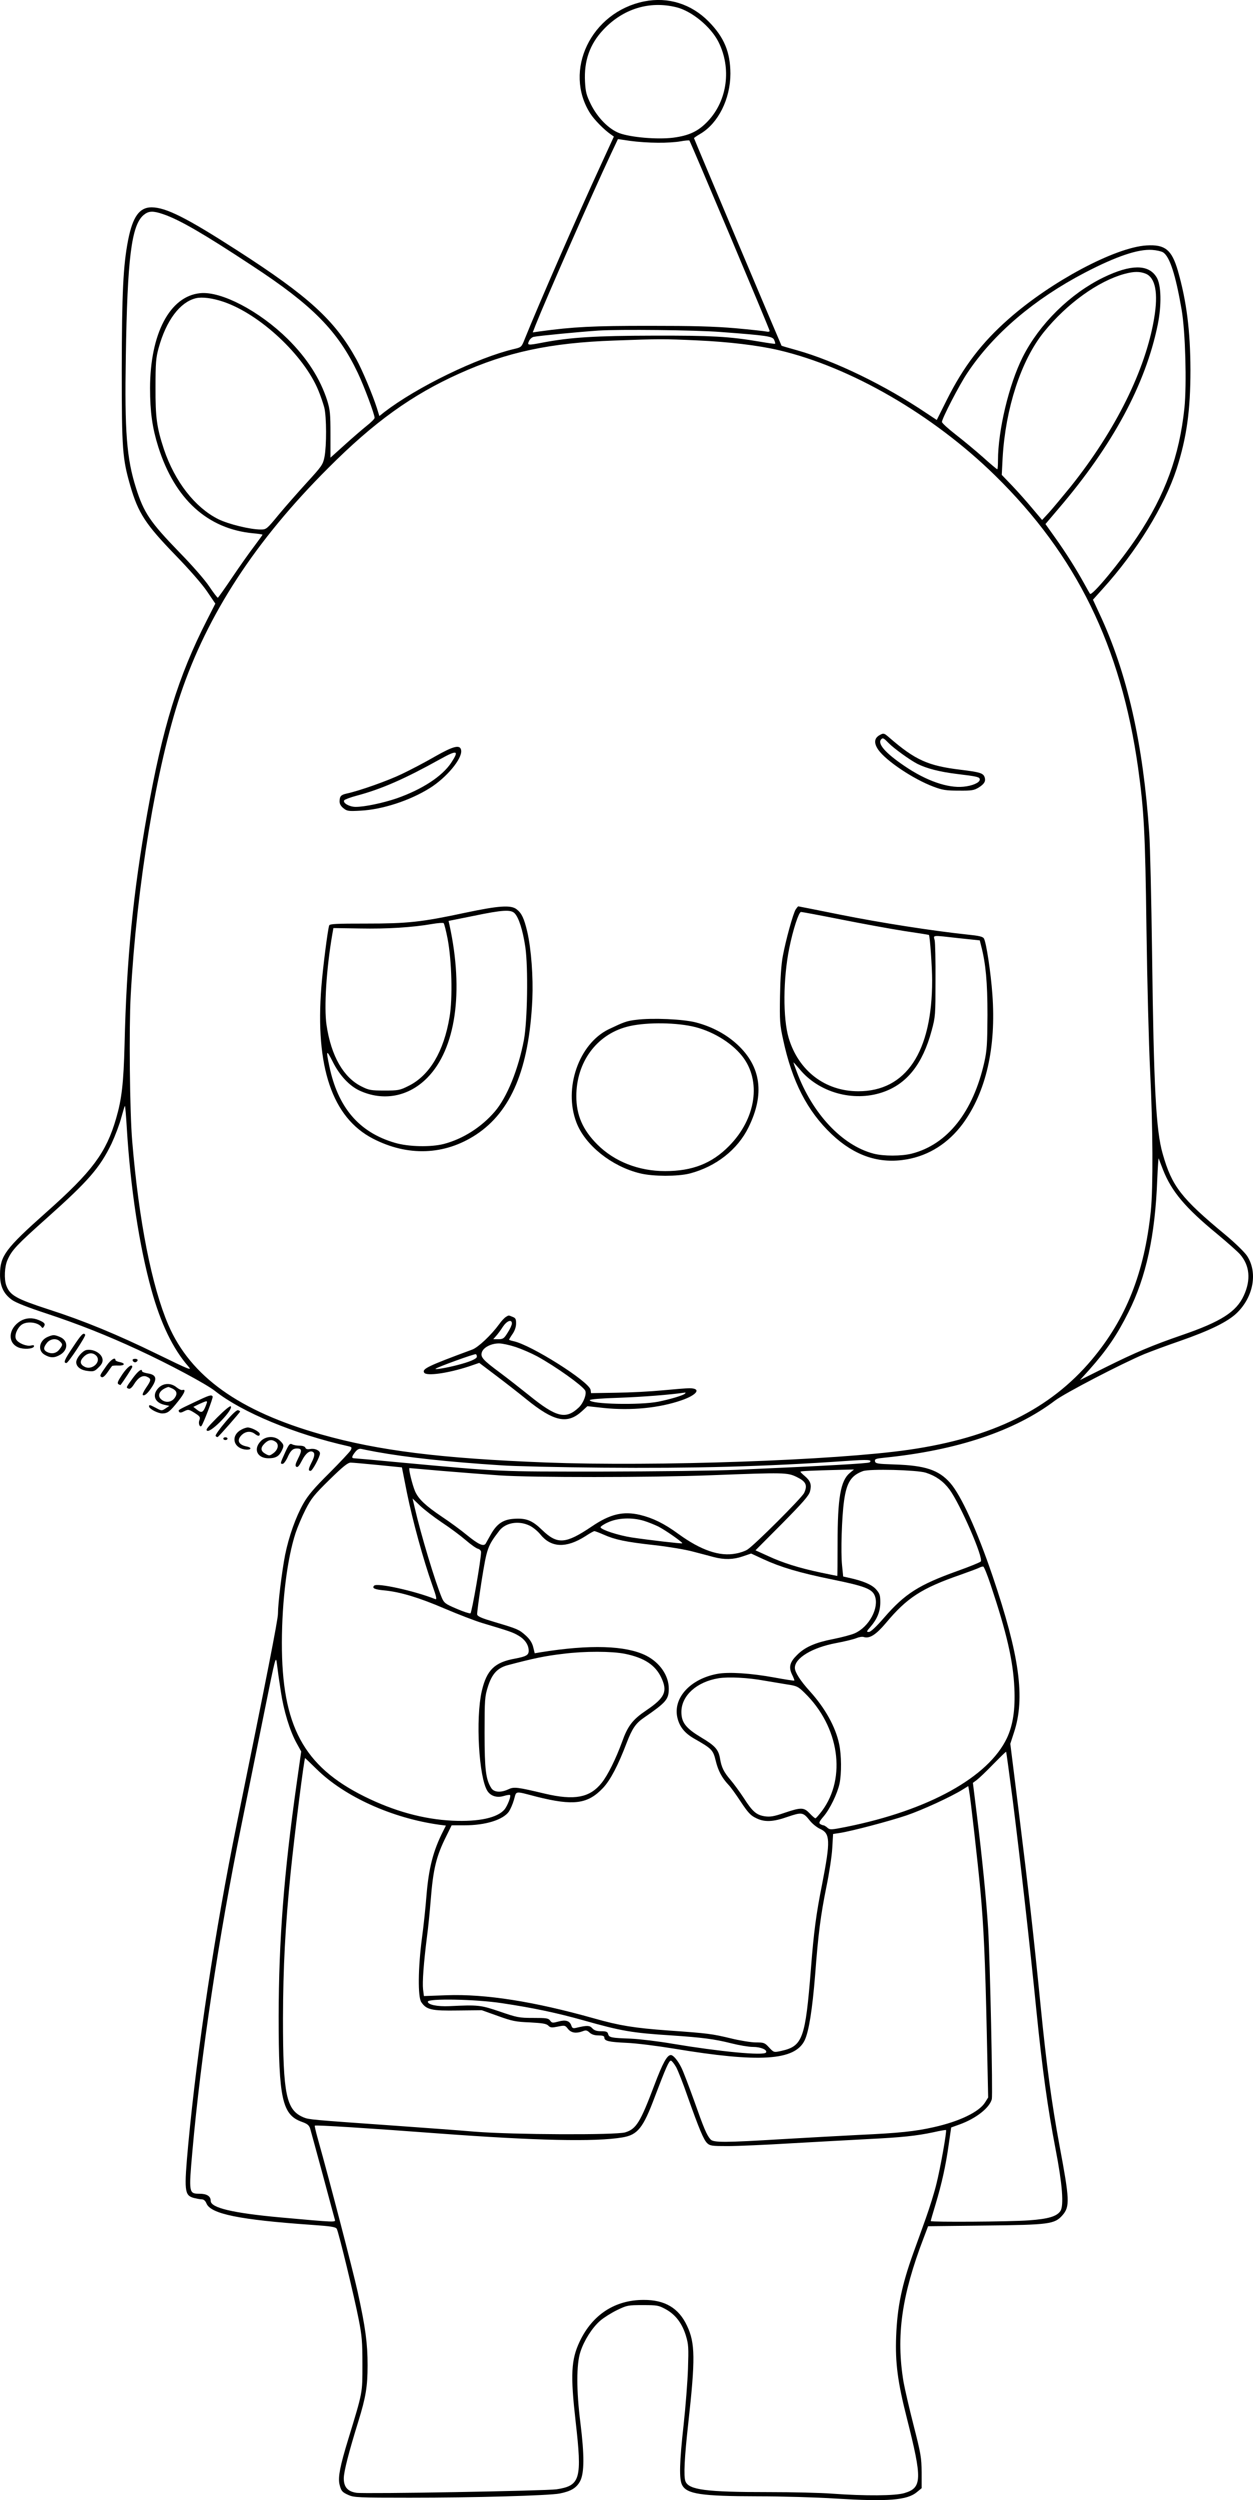 <?xml version="1.0" encoding="UTF-8"?>
<svg xmlns="http://www.w3.org/2000/svg" version="1.0" viewBox="0 0 894.461 1784.749" preserveAspectRatio="xMidYMid meet">
  <g transform="translate(-223.587,1800.998) scale(0.1,-0.1)" fill="#000000" stroke="none">
    <path d="M6835 18000 c-380 -76 -581 -495 -385 -801 29 -45 100 -117 147 -149 l21 -15 -94 -205 c-159 -344 -445 -998 -541 -1237 -24 -61 -25 -62 -76 -74 -264 -62 -697 -273 -928 -451 l-35 -28 -18 58 c-29 91 -104 271 -146 347 -154 279 -340 449 -850 777 -365 235 -509 307 -612 308 -87 0 -135 -67 -168 -236 -35 -181 -44 -375 -45 -924 0 -570 5 -633 61 -828 57 -196 109 -275 324 -497 98 -101 189 -205 224 -257 l59 -87 -60 -118 c-205 -402 -317 -766 -427 -1385 -100 -563 -147 -1037 -161 -1646 -7 -273 -20 -388 -60 -525 -71 -246 -171 -380 -500 -672 -290 -258 -328 -310 -329 -440 -1 -85 25 -141 85 -184 25 -19 114 -54 242 -96 233 -77 437 -158 657 -260 223 -103 488 -245 550 -294 193 -153 572 -310 953 -395 25 -6 26 -9 16 -29 -7 -12 -75 -85 -153 -163 -107 -106 -151 -158 -184 -216 -55 -97 -104 -235 -131 -368 -22 -112 -51 -346 -51 -420 0 -42 -79 -445 -294 -1500 -155 -761 -282 -1602 -346 -2284 -31 -337 -28 -367 39 -386 20 -5 46 -10 57 -10 14 0 26 -10 34 -30 31 -74 234 -116 748 -152 143 -10 175 -15 182 -29 14 -26 126 -489 156 -644 24 -121 27 -165 27 -325 0 -206 3 -191 -101 -532 -58 -189 -74 -270 -63 -321 12 -49 18 -57 65 -78 38 -17 71 -19 436 -19 454 0 993 15 1071 30 81 16 121 40 147 90 29 58 30 183 1 415 -29 231 -29 418 0 506 26 81 84 173 142 223 24 21 78 55 119 75 72 35 79 36 185 36 103 0 113 -2 164 -30 69 -38 116 -100 143 -188 19 -63 20 -85 15 -236 -3 -91 -17 -271 -31 -399 -30 -268 -33 -390 -11 -431 33 -65 136 -80 541 -81 166 0 416 -7 555 -16 372 -23 511 -12 580 46 l34 28 0 113 c-1 105 -5 131 -57 334 -31 121 -63 261 -72 310 -55 328 -14 619 144 1031 l31 82 407 5 c459 5 496 10 552 73 54 62 52 110 -21 499 -55 297 -93 575 -134 990 -52 525 -88 840 -156 1388 l-61 489 26 80 c82 247 40 550 -153 1119 -111 326 -224 574 -302 663 -82 93 -178 125 -399 132 -121 4 -135 6 -138 23 -3 16 7 19 65 25 519 52 934 191 1220 408 70 53 474 263 638 332 50 20 162 62 250 92 218 76 347 139 412 203 118 116 148 289 71 406 -18 27 -85 92 -152 148 -319 264 -384 348 -450 580 -48 165 -64 469 -76 1432 -5 385 -14 770 -20 855 -43 642 -158 1149 -357 1572 l-45 97 70 78 c241 266 440 589 527 855 72 224 99 417 99 708 -1 280 -28 492 -90 708 -44 150 -91 188 -224 180 -224 -14 -681 -257 -984 -525 -191 -168 -322 -339 -442 -579 l-71 -142 -74 49 c-294 198 -654 373 -925 449 -59 16 -108 31 -109 32 -4 6 -625 1478 -625 1482 0 2 20 16 44 30 129 75 216 250 216 431 -1 154 -45 259 -155 371 -124 126 -290 178 -460 144z m230 -42 c109 -27 244 -138 299 -246 95 -188 65 -419 -75 -567 -68 -72 -133 -103 -248 -118 -113 -14 -302 2 -385 33 -75 29 -155 110 -203 207 -31 64 -37 86 -41 160 -8 148 34 268 131 371 141 150 330 208 522 160z m-134 -967 c58 -1 131 4 163 10 32 6 60 8 63 6 8 -8 573 -1348 573 -1359 0 -6 -10 -8 -22 -5 -13 3 -113 14 -223 24 -152 13 -300 17 -615 17 -399 0 -543 -7 -783 -40 l-48 -7 20 52 c74 186 401 930 538 1222 l50 106 89 -13 c49 -7 137 -13 195 -13z m-3530 -510 c115 -39 288 -139 635 -368 431 -282 612 -466 754 -765 46 -97 120 -296 120 -321 0 -7 -26 -33 -58 -58 -31 -25 -102 -86 -157 -136 l-100 -90 0 166 c0 147 -3 175 -23 241 -50 156 -143 302 -282 440 -203 200 -475 343 -626 327 -216 -22 -356 -289 -357 -677 0 -169 16 -285 59 -421 118 -372 351 -585 677 -616 37 -3 67 -8 67 -10 0 -2 -27 -39 -59 -82 -33 -43 -103 -142 -157 -222 -53 -79 -100 -145 -103 -146 -3 -1 -31 35 -61 80 -32 48 -122 151 -216 247 -206 213 -251 279 -307 456 -67 210 -82 404 -73 934 11 707 40 941 127 1015 36 30 67 31 140 6z m7137 -272 c48 -30 90 -160 133 -410 27 -157 37 -532 20 -701 -36 -343 -137 -620 -337 -920 -119 -178 -323 -425 -337 -407 -2 2 -21 36 -42 74 -58 105 -130 219 -207 327 l-69 97 95 112 c384 449 619 885 706 1309 29 141 26 287 -8 341 -57 94 -184 93 -378 -1 -239 -116 -459 -333 -578 -570 -98 -195 -176 -524 -176 -737 0 -35 -2 -63 -5 -63 -3 0 -50 39 -103 87 -53 47 -141 120 -194 161 -54 42 -98 82 -98 90 0 24 125 266 181 349 186 280 478 528 840 717 223 116 379 169 480 162 31 -2 65 -10 77 -17z m-123 -153 c69 -29 90 -138 60 -317 -61 -369 -276 -802 -597 -1204 -58 -71 -127 -154 -154 -184 l-49 -53 -70 83 c-38 46 -103 119 -144 162 l-74 77 6 118 c20 357 132 700 295 902 164 203 388 364 576 415 67 18 109 18 151 1z m-6582 -201 c260 -89 572 -381 675 -631 16 -38 35 -94 43 -124 16 -66 17 -271 1 -353 -11 -54 -19 -65 -124 -180 -61 -67 -152 -170 -201 -229 -87 -106 -90 -108 -130 -108 -75 0 -230 38 -303 74 -166 83 -310 268 -388 499 -51 155 -61 226 -60 442 0 173 3 211 22 280 54 197 152 328 266 356 44 11 120 1 199 -26z m3547 -215 c334 -25 371 -31 382 -56 6 -13 9 -26 7 -28 -2 -2 -51 5 -109 15 -217 37 -345 44 -760 43 -413 -1 -592 -12 -787 -49 -110 -21 -115 -21 -101 10 6 14 21 27 32 30 36 8 329 36 462 45 153 10 697 4 874 -10z m-167 -60 c222 -10 434 -35 583 -70 512 -120 1100 -460 1543 -894 581 -570 898 -1217 1021 -2086 42 -303 51 -456 60 -1155 5 -374 17 -828 26 -1010 20 -396 22 -835 5 -1000 -46 -441 -176 -769 -422 -1062 -296 -352 -709 -556 -1304 -642 -521 -76 -1812 -121 -2595 -91 -746 29 -1190 84 -1600 200 -587 166 -933 414 -1092 781 -119 277 -211 745 -258 1309 -18 206 -24 813 -11 1045 43 786 183 1633 355 2147 192 572 534 1097 1056 1618 325 326 596 521 934 673 341 154 651 220 1106 236 321 12 356 12 593 1z m-4072 -5622 c26 -426 88 -837 175 -1153 67 -243 154 -423 265 -550 28 -32 9 -24 -223 89 -284 139 -526 239 -776 319 -230 75 -275 100 -301 170 -17 45 -13 137 9 184 31 70 65 106 286 303 290 259 373 354 456 526 26 56 58 140 70 187 13 47 24 84 26 82 2 -2 8 -72 13 -157z m7397 -298 c61 -155 159 -272 388 -460 72 -60 144 -124 161 -143 70 -80 80 -182 28 -295 -53 -117 -164 -187 -440 -282 -212 -73 -335 -125 -546 -230 l-184 -92 66 73 c127 143 199 249 280 411 127 252 191 548 206 948 4 91 8 158 11 150 2 -8 16 -44 30 -80z m-5618 -2014 c221 -40 514 -72 890 -96 91 -7 417 -14 725 -17 647 -6 1174 8 1743 48 156 11 187 9 166 -10 -8 -8 -312 -25 -944 -53 -151 -7 -588 -12 -970 -13 -750 0 -709 -2 -1435 65 -176 17 -326 30 -332 30 -19 0 -16 14 8 44 15 19 28 26 43 23 11 -3 59 -12 106 -21z m15 -94 l170 -17 36 -182 c40 -197 118 -482 180 -656 32 -90 35 -108 21 -102 -148 59 -414 117 -435 96 -18 -18 3 -28 71 -34 115 -11 248 -51 432 -130 96 -41 216 -87 265 -102 197 -59 222 -67 262 -91 46 -26 73 -67 73 -108 0 -31 -18 -41 -97 -56 -146 -26 -203 -81 -238 -232 -45 -196 -21 -619 41 -714 24 -36 68 -49 115 -35 23 7 43 10 46 7 8 -8 -17 -73 -38 -101 -49 -61 -183 -91 -374 -82 -206 10 -417 68 -628 173 -435 216 -590 505 -589 1099 1 301 38 598 98 782 14 42 46 118 71 167 41 80 61 105 172 214 96 94 131 122 151 121 14 0 101 -8 195 -17z m455 -42 c124 -10 308 -25 410 -32 236 -16 1069 -16 1515 1 522 20 542 20 609 -13 66 -32 78 -59 52 -114 -18 -36 -354 -372 -405 -404 -15 -10 -52 -23 -82 -28 -115 -23 -249 23 -409 139 -102 75 -184 115 -276 137 -120 28 -213 6 -344 -83 -187 -126 -245 -130 -354 -25 -71 69 -114 86 -201 80 -77 -5 -122 -35 -165 -111 -16 -29 -33 -58 -37 -66 -15 -23 -52 -6 -133 60 -41 34 -121 93 -177 130 -120 81 -169 127 -194 183 -20 47 -49 166 -40 166 3 0 107 -9 231 -20z m2912 -15 c-66 -55 -87 -179 -87 -502 0 -128 -1 -233 -2 -233 -2 0 -55 11 -118 24 -156 33 -273 70 -378 119 l-88 40 190 191 c149 151 191 199 199 229 13 48 4 75 -37 110 -17 14 -31 28 -31 31 0 5 67 8 298 14 l84 2 -30 -25z m543 2 c72 -23 125 -61 169 -120 77 -105 245 -491 223 -514 -7 -7 -81 -37 -165 -67 -276 -99 -376 -162 -525 -334 -58 -67 -96 -102 -109 -102 -18 0 -17 4 12 37 47 54 70 109 70 175 0 50 -4 62 -30 92 -30 34 -93 61 -195 83 l-40 9 -8 79 c-10 94 -2 346 14 460 18 131 50 182 134 213 47 18 387 9 450 -11z m-3455 -355 c58 -38 134 -95 170 -126 36 -31 75 -59 88 -62 12 -3 22 -14 22 -23 0 -52 -66 -434 -76 -438 -7 -2 -51 12 -99 33 -80 34 -89 41 -105 78 -46 109 -150 452 -194 645 l-15 64 52 -50 c29 -28 99 -82 157 -121z m1441 12 c30 -9 77 -28 104 -41 51 -26 177 -114 171 -120 -4 -4 -242 24 -362 42 -95 15 -215 54 -221 72 -2 5 22 22 54 36 70 32 169 36 254 11z m-814 -35 c23 -11 57 -39 75 -61 77 -97 185 -102 323 -14 30 20 59 36 64 36 5 0 34 -11 66 -25 81 -36 155 -52 362 -75 100 -11 224 -32 275 -46 51 -13 118 -31 148 -39 76 -20 140 -19 209 5 l59 20 84 -39 c127 -59 263 -99 494 -146 230 -47 284 -67 304 -115 35 -85 -40 -225 -144 -270 -23 -10 -90 -28 -150 -40 -130 -25 -205 -58 -261 -115 -52 -51 -60 -87 -35 -139 11 -22 18 -41 16 -43 -2 -2 -66 8 -142 22 -169 31 -328 41 -408 26 -192 -36 -316 -171 -285 -311 15 -66 52 -112 120 -151 126 -72 135 -80 154 -158 17 -71 44 -122 92 -173 14 -14 53 -68 87 -120 49 -74 70 -98 106 -115 61 -32 123 -30 230 8 101 34 109 33 158 -29 17 -21 49 -47 71 -57 74 -33 76 -83 16 -393 -43 -214 -60 -345 -80 -602 -40 -506 -59 -557 -214 -591 -51 -11 -51 -11 -85 25 -31 34 -37 36 -94 36 -33 0 -114 13 -179 29 -134 32 -159 36 -443 56 -248 18 -352 35 -535 87 -426 120 -772 175 -1051 165 l-162 -6 -6 47 c-6 51 4 188 28 378 9 66 20 180 26 254 18 230 40 319 112 463 l38 77 93 0 c149 0 273 39 315 97 11 16 28 54 37 86 19 65 0 63 162 21 263 -66 364 -53 473 62 53 56 108 161 170 324 38 99 64 138 121 177 161 111 179 132 179 209 0 92 -63 185 -161 235 -144 73 -402 81 -755 24 l-41 -7 -11 45 c-8 31 -24 55 -52 81 -49 44 -59 48 -220 96 -98 29 -126 41 -128 56 -1 11 13 118 32 240 38 235 42 247 127 358 45 57 138 73 216 35z m3290 -420 c116 -347 161 -544 170 -739 7 -154 -10 -265 -53 -357 -133 -280 -560 -516 -1146 -634 -110 -22 -118 -22 -136 -6 -10 9 -23 17 -28 17 -5 0 -15 4 -23 9 -11 7 -7 18 23 53 46 53 100 165 115 236 15 73 14 204 -3 283 -26 123 -101 257 -209 376 -68 75 -107 136 -107 167 0 70 124 145 295 177 60 11 125 27 144 35 19 8 43 12 53 8 41 -13 87 16 157 99 152 182 255 249 535 346 65 23 126 46 135 51 9 5 21 8 26 7 6 -2 29 -59 52 -128z m-2609 -495 c137 -28 216 -80 258 -169 47 -99 27 -144 -106 -234 -98 -66 -133 -111 -174 -227 -44 -120 -101 -236 -145 -291 -84 -106 -194 -127 -406 -77 -198 47 -220 50 -260 31 -53 -25 -101 -22 -121 7 -40 62 -49 131 -49 396 0 237 2 260 23 327 29 93 68 136 142 156 186 49 266 66 395 81 156 20 349 19 443 0z m-2458 -265 c21 -142 65 -286 114 -374 l32 -58 -32 -226 c-92 -648 -128 -1122 -129 -1666 0 -586 25 -702 166 -752 39 -14 51 -24 59 -48 5 -16 45 -165 90 -330 44 -165 83 -308 86 -319 7 -21 11 -21 -390 15 -337 31 -496 68 -496 118 0 34 -28 51 -81 51 -75 0 -76 6 -50 300 60 680 189 1539 348 2320 46 228 121 597 166 820 81 403 82 405 90 340 4 -36 16 -122 27 -191z m3450 74 c47 -8 120 -20 162 -27 73 -11 80 -14 128 -61 247 -241 300 -604 124 -842 -22 -29 -43 -53 -47 -53 -5 0 -23 16 -41 35 -42 44 -61 44 -180 4 -75 -26 -102 -30 -139 -25 -61 9 -89 33 -151 130 -29 44 -72 103 -96 131 -47 55 -64 89 -74 151 -11 65 -35 92 -136 152 -108 65 -140 106 -140 181 0 117 110 216 267 241 71 11 209 4 323 -17z m1776 -859 c52 -413 120 -1011 169 -1504 42 -415 79 -684 136 -981 49 -253 60 -402 35 -442 -26 -39 -86 -57 -225 -67 -132 -10 -701 -14 -701 -5 0 3 15 56 34 118 45 150 73 276 94 426 l18 124 61 22 c116 42 213 118 229 180 8 33 -13 997 -26 1215 -13 209 -43 509 -80 809 l-29 234 27 20 c15 11 68 61 117 112 50 51 91 91 93 90 2 -2 23 -160 48 -351z m-4970 227 c200 -197 539 -350 876 -397 l47 -6 -19 -38 c-72 -141 -104 -266 -120 -465 -6 -77 -20 -212 -32 -300 -28 -212 -30 -419 -5 -457 37 -55 74 -63 262 -60 l170 2 115 -41 c102 -37 128 -42 229 -46 89 -5 117 -9 131 -23 15 -15 24 -16 68 -7 49 10 52 10 72 -16 23 -29 58 -35 106 -17 22 9 31 7 49 -10 14 -13 35 -20 63 -20 30 0 42 -4 42 -15 0 -25 31 -32 160 -38 69 -3 220 -22 335 -41 612 -102 865 -86 935 59 30 63 55 220 75 470 22 290 39 422 80 625 20 96 39 221 42 277 l6 101 46 7 c82 12 358 85 479 126 114 39 316 132 398 183 l42 26 6 -33 c10 -53 64 -531 80 -707 24 -257 35 -506 46 -1014 l10 -469 -22 -35 c-42 -68 -183 -136 -367 -177 -133 -30 -246 -42 -531 -55 -124 -6 -369 -20 -545 -30 -412 -25 -497 -26 -517 -2 -27 30 -48 80 -117 276 -38 105 -78 211 -91 236 -25 51 -58 90 -75 90 -27 0 -58 -56 -118 -215 -100 -265 -129 -313 -208 -337 -68 -20 -801 -17 -1074 5 -115 10 -367 28 -560 42 -609 43 -623 44 -662 60 -124 52 -147 161 -147 705 1 367 16 658 55 1045 27 266 96 815 103 815 1 0 38 -36 82 -79z m1324 -1671 c222 -33 395 -70 580 -122 272 -77 347 -90 630 -108 220 -15 306 -26 425 -56 55 -14 125 -26 155 -26 57 0 106 -21 94 -40 -15 -24 -330 6 -669 63 -99 17 -232 33 -295 36 -143 5 -156 8 -163 33 -4 16 -13 20 -50 20 -32 0 -49 6 -63 21 -19 21 -36 22 -116 3 -21 -5 -27 -2 -33 15 -11 35 -41 45 -93 30 -41 -11 -46 -11 -59 7 -12 17 -27 19 -121 19 -101 0 -115 3 -237 45 -139 47 -155 49 -360 39 -87 -4 -155 10 -155 32 0 24 341 18 530 -11z m1243 -457 c14 -27 51 -120 81 -208 83 -234 115 -310 140 -334 20 -19 34 -21 147 -21 68 0 273 9 454 20 182 10 427 24 545 30 243 12 348 23 470 49 47 11 87 17 89 16 7 -7 -41 -277 -69 -387 -15 -62 -49 -170 -74 -240 -25 -71 -66 -184 -91 -253 -82 -229 -114 -384 -122 -595 -7 -187 11 -324 76 -580 111 -439 110 -499 -17 -537 -66 -20 -281 -21 -517 -4 -77 6 -280 11 -451 11 -449 0 -571 16 -595 77 -14 34 -7 171 20 413 51 461 50 574 -9 698 -59 126 -158 185 -310 184 -204 0 -365 -105 -456 -297 -61 -129 -67 -237 -29 -570 47 -412 34 -459 -136 -485 -77 -11 -1365 -34 -1428 -25 -63 9 -91 41 -91 103 0 48 36 188 104 407 53 171 66 249 66 400 0 157 -15 270 -71 525 -35 157 -199 789 -284 1091 -14 50 -24 93 -22 95 5 6 397 -19 887 -56 688 -51 1117 -61 1309 -28 109 18 148 67 231 289 78 205 101 259 115 259 6 0 23 -21 38 -47z M8518 12764 c-42 -22 -46 -58 -12 -107 56 -79 250 -209 394 -263 64 -24 90 -28 180 -28 92 -1 109 2 142 22 40 25 52 45 43 73 -10 30 -33 37 -171 54 -233 28 -324 69 -509 229 -38 33 -41 34 -67 20z m62 -59 c36 -37 152 -121 205 -148 66 -33 159 -57 282 -72 150 -18 163 -22 163 -40 0 -22 -53 -45 -117 -51 -111 -11 -265 42 -419 147 -138 93 -198 162 -167 192 11 12 18 8 53 -28z M5340 12609 c-69 -40 -174 -95 -235 -124 -99 -48 -305 -121 -395 -140 -40 -9 -50 -19 -50 -57 0 -17 10 -34 28 -48 25 -20 35 -22 122 -17 156 8 352 72 494 161 120 75 232 210 224 269 -6 44 -53 33 -188 -44z m116 -45 c-64 -96 -206 -189 -388 -253 -97 -33 -228 -61 -293 -61 -45 0 -94 28 -82 47 4 6 44 21 89 33 177 47 343 120 593 259 126 70 141 66 81 -25z M5560 11495 c-317 -68 -415 -78 -712 -78 -209 0 -258 -2 -262 -13 -10 -25 -46 -307 -56 -438 -45 -573 78 -934 368 -1084 249 -129 512 -119 736 28 252 166 379 471 402 966 7 160 -8 359 -36 482 -23 97 -40 133 -76 161 -41 32 -127 26 -364 -24z m349 -4 c30 -30 59 -121 77 -242 21 -146 15 -526 -10 -662 -40 -211 -121 -411 -208 -512 -94 -110 -226 -195 -363 -231 -93 -24 -252 -21 -350 8 -257 75 -408 253 -469 551 -24 113 -20 117 25 28 49 -98 119 -173 193 -207 169 -77 349 -43 482 92 203 206 262 613 159 1089 l-7 31 179 36 c207 43 265 46 292 19z m-478 -182 c30 -157 37 -427 14 -559 -41 -247 -143 -418 -293 -492 -62 -31 -73 -33 -172 -33 -95 0 -111 3 -161 28 -131 64 -219 218 -252 439 -19 127 -1 404 41 648 l8 45 189 -3 c193 -4 379 8 515 32 41 7 79 10 83 6 4 -4 17 -54 28 -111z M7916 11518 c-19 -30 -71 -220 -92 -333 -11 -57 -18 -161 -20 -285 -3 -177 -1 -206 22 -310 64 -300 172 -511 347 -677 164 -155 341 -214 537 -179 159 28 296 116 398 253 167 227 240 546 212 925 -11 154 -43 367 -60 398 -7 14 -34 20 -122 29 -245 26 -617 84 -901 141 -164 33 -300 60 -302 60 -3 0 -11 -10 -19 -22z m325 -72 c151 -30 353 -67 449 -82 96 -14 176 -27 177 -28 7 -6 23 -229 23 -325 0 -511 -186 -791 -527 -791 -237 0 -427 146 -497 380 -42 142 -40 423 4 641 27 134 68 259 84 259 7 0 136 -24 287 -54z m837 -133 l152 -16 9 -36 c34 -129 46 -263 46 -496 -1 -207 -4 -253 -22 -335 -80 -358 -264 -590 -518 -655 -74 -19 -203 -19 -274 0 -224 59 -435 284 -547 583 -13 34 -24 65 -24 68 0 2 19 -19 43 -47 136 -167 382 -237 591 -167 174 58 288 200 353 443 26 96 27 111 27 355 1 140 -2 270 -6 288 -9 38 -25 37 170 15z M6777 10730 c-68 -8 -88 -16 -197 -68 -212 -104 -322 -420 -230 -663 61 -163 252 -316 455 -365 94 -23 268 -23 355 -1 187 49 341 170 419 329 117 237 90 434 -79 591 -80 74 -181 128 -295 158 -91 24 -313 34 -428 19z m397 -46 c138 -29 279 -112 359 -212 140 -176 101 -447 -93 -643 -122 -124 -261 -179 -456 -179 -189 0 -362 68 -484 190 -104 104 -150 209 -150 345 0 241 143 437 360 495 117 32 325 33 464 4z M5847 8609 c-10 -6 -32 -29 -48 -52 -56 -77 -149 -165 -192 -181 -319 -118 -360 -138 -343 -165 16 -26 170 -4 317 44 l76 26 119 -90 c65 -49 164 -126 219 -171 195 -158 290 -179 394 -85 l40 37 118 -13 c195 -20 396 0 554 55 113 39 144 86 56 86 -23 0 -109 -7 -192 -15 -82 -8 -231 -16 -330 -17 l-180 -3 -3 23 c-9 59 -427 323 -551 348 -17 4 -31 8 -31 11 0 2 11 21 25 41 16 23 25 51 25 75 0 31 -4 39 -26 47 -30 12 -25 12 -47 -1z m43 -47 c0 -10 -13 -39 -30 -65 -26 -42 -33 -47 -67 -47 l-36 0 20 23 c11 12 33 41 48 65 29 44 65 57 65 24z m28 -168 c42 -14 111 -44 152 -66 133 -73 321 -207 343 -244 13 -23 -11 -88 -45 -121 -93 -88 -160 -72 -356 87 -61 49 -153 121 -204 159 -127 94 -144 114 -132 149 12 34 66 62 122 62 24 0 78 -12 120 -26z m-278 -69 c0 -15 -51 -37 -141 -60 -77 -20 -162 -34 -154 -26 11 11 280 109 288 104 4 -2 7 -10 7 -18z m1485 -264 c-15 -13 -102 -39 -190 -57 -132 -26 -487 -18 -489 11 -1 6 80 13 209 17 166 6 361 21 470 37 6 1 6 -2 0 -8z M2382 8580 c-87 -53 -95 -156 -14 -189 36 -15 104 -11 110 7 3 9 -3 11 -21 7 -31 -8 -92 17 -106 44 -15 26 7 81 40 105 39 27 118 17 142 -18 5 -8 10 -7 16 4 13 19 5 29 -35 46 -47 20 -93 17 -132 -6z M2756 8393 c-60 -89 -70 -113 -46 -113 13 0 140 192 134 202 -12 19 -27 3 -88 -89z M2575 8466 c-59 -26 -72 -96 -22 -126 41 -25 73 -25 114 0 57 35 56 101 -3 126 -40 17 -50 17 -89 0z m89 -32 c21 -20 20 -26 -5 -58 -22 -28 -56 -34 -90 -16 -24 14 -24 31 2 64 24 30 69 35 93 10z M2853 8373 c-29 -6 -73 -58 -73 -87 0 -33 33 -58 84 -63 40 -5 48 -2 76 26 23 22 30 38 28 57 -5 42 -64 76 -115 67z m71 -42 c37 -41 -29 -104 -82 -79 -36 18 -39 42 -8 73 30 30 66 32 90 6z M2998 8263 c-50 -71 -52 -74 -38 -83 9 -6 23 5 43 33 16 23 31 44 33 46 2 2 22 4 44 3 47 -2 54 16 10 25 -16 3 -30 9 -30 14 0 24 -32 4 -62 -38z M3183 8298 c2 -7 10 -13 17 -13 7 0 15 6 18 13 2 7 -5 12 -18 12 -13 0 -20 -5 -17 -12z M3109 8199 c-32 -48 -38 -63 -28 -70 7 -4 14 -7 15 -6 19 23 84 123 84 129 0 26 -35 0 -71 -53z M3183 8171 c-48 -66 -49 -67 -29 -74 10 -4 23 7 37 29 31 51 63 70 94 56 32 -15 31 -24 -6 -78 -17 -25 -28 -48 -24 -52 11 -11 39 14 68 61 36 57 27 84 -33 93 -22 4 -40 10 -40 15 0 24 -29 2 -67 -50z M3367 8102 c-48 -50 -27 -106 45 -121 l33 -7 -27 -18 c-27 -18 -29 -18 -68 3 -46 24 -50 25 -50 11 0 -17 63 -50 95 -50 38 1 53 12 115 90 45 57 56 87 27 77 -7 -2 -25 7 -40 19 -41 34 -95 32 -130 -4z m97 -3 c33 -15 40 -37 21 -65 -21 -32 -59 -40 -90 -20 -44 29 -23 75 42 95 1 1 13 -4 27 -10z M3621 7999 c-118 -56 -115 -54 -106 -68 4 -7 16 -6 36 5 29 14 32 14 74 -12 39 -25 42 -30 34 -53 -9 -22 3 -53 15 -40 12 13 85 202 80 210 -9 15 -24 10 -133 -42z m82 -29 c-18 -45 -30 -49 -64 -21 l-23 18 44 21 c61 27 61 28 43 -18z M3786 7891 c-72 -73 -85 -89 -70 -95 30 -11 188 154 167 175 -5 5 -44 -27 -97 -80z M3845 7859 c-42 -49 -73 -94 -70 -99 4 -6 10 -10 15 -8 8 3 160 176 160 182 0 2 -6 6 -14 9 -9 4 -42 -26 -91 -84z M3958 7804 c-75 -40 -60 -127 24 -141 44 -7 59 12 16 21 -61 12 -75 46 -35 84 27 25 63 28 91 7 25 -19 36 -19 36 -1 0 15 -58 46 -87 46 -10 -1 -30 -7 -45 -16z M3830 7740 c0 -5 7 -10 15 -10 8 0 15 5 15 10 0 6 -7 10 -15 10 -8 0 -15 -4 -15 -10z M4097 7722 c-55 -57 -25 -122 56 -122 49 0 73 13 92 50 20 39 19 47 -10 75 -36 37 -102 35 -138 -3z m107 -5 c25 -18 17 -56 -17 -81 -26 -19 -30 -19 -55 -5 -36 20 -39 43 -8 74 28 28 53 32 80 12z M4271 7641 c-35 -77 -36 -81 -18 -81 8 0 22 19 33 41 23 53 39 69 69 69 36 0 38 -14 9 -71 -20 -41 -23 -53 -12 -60 9 -6 20 7 40 46 26 51 56 74 78 60 15 -9 12 -32 -10 -75 -23 -46 -25 -60 -7 -60 13 0 67 100 67 125 0 21 -38 38 -70 31 -19 -3 -30 -1 -34 9 -3 9 -19 15 -41 15 -20 0 -44 4 -54 10 -16 8 -23 0 -50 -59z"></path>
  </g>
</svg>
